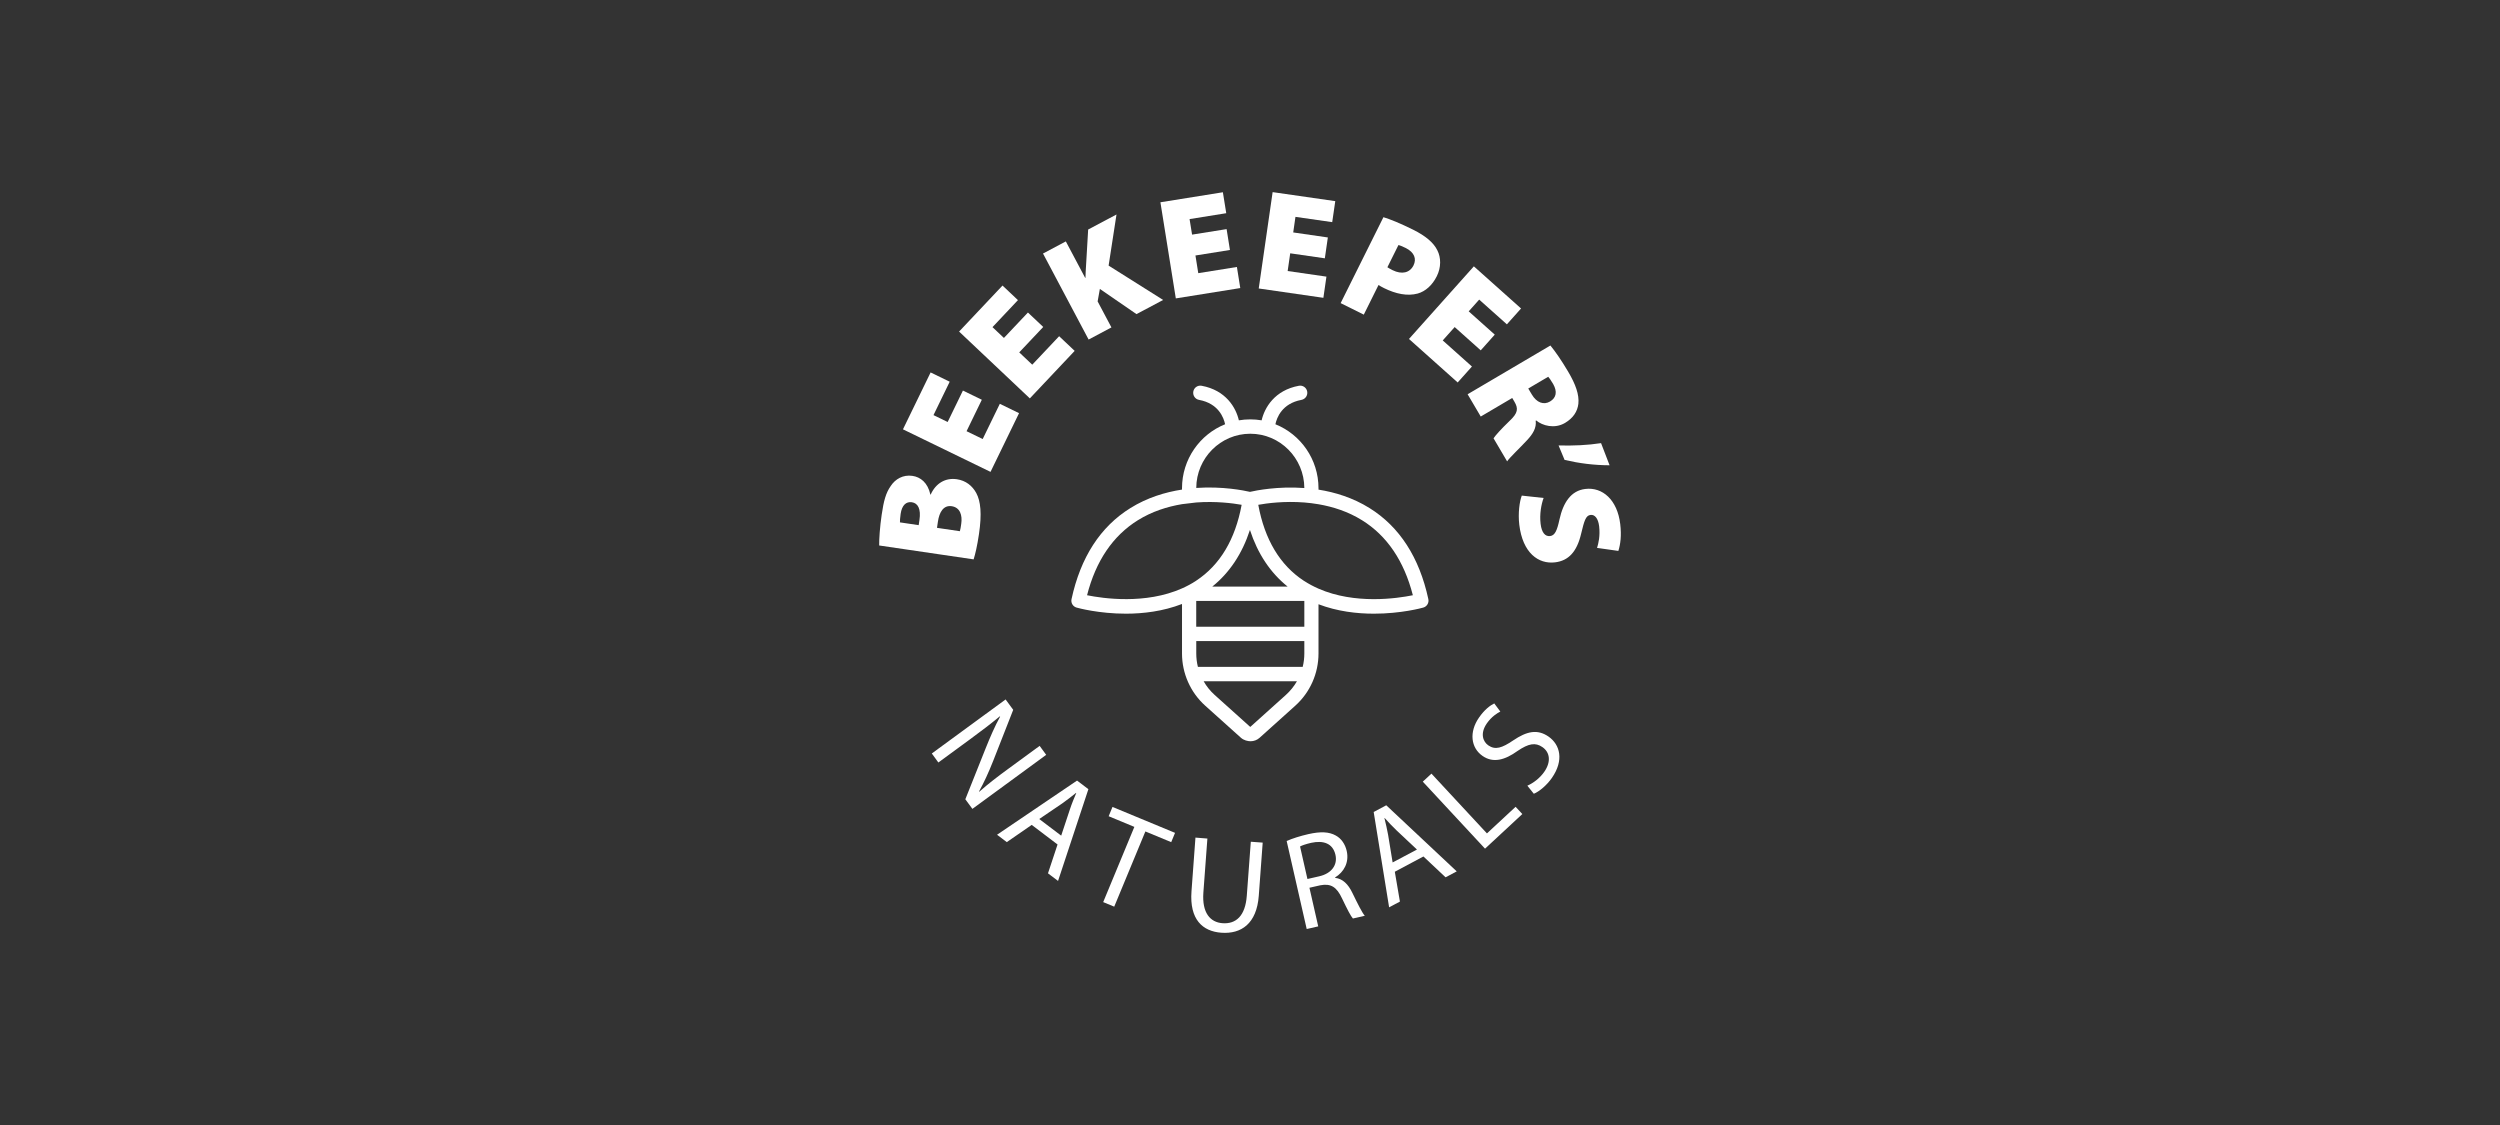 <svg width="600" height="270" viewBox="0 0 600 270" fill="none" xmlns="http://www.w3.org/2000/svg">
<rect x="0" y="0" width="600" height="270" fill="#333333" stroke="none"/>
<path d="M316.451 141.282C315.281 140.768 314.144 140.166 313.04 139.456C312.996 139.434 312.952 139.401 312.908 139.379C307.201 135.629 303.527 129.506 301.985 121.152C304.107 120.769 308.24 120.223 313.04 120.594C314.144 120.682 315.292 120.824 316.451 121.021C319.917 121.622 323.536 122.77 326.893 124.859C332.885 128.576 336.974 134.634 339.085 142.856C335.236 143.643 325.176 145.098 316.451 141.282ZM313.04 150.411H287.093V144.223H313.04V150.411ZM313.04 156.83C313.04 157.923 312.908 159.006 312.646 160.055H287.498C287.235 159.006 287.104 157.934 287.104 156.83V153.856H313.04V156.83ZM308.611 166.78L300.083 174.445C300.061 174.445 300.05 174.434 300.028 174.434L291.521 166.791C290.461 165.839 289.564 164.724 288.875 163.5H311.268C310.569 164.713 309.672 165.818 308.611 166.78ZM283.682 141.216C274.924 145.108 264.766 143.643 260.895 142.856C262.994 134.634 267.084 128.598 273.065 124.869C276.465 122.748 280.161 121.589 283.682 120.999L287.093 120.594C291.817 120.244 295.884 120.78 297.994 121.152C296.453 129.484 292.79 135.607 287.093 139.357C287.082 139.368 287.082 139.368 287.071 139.379C285.978 140.101 284.841 140.702 283.682 141.216ZM309.027 140.779H290.953C295.097 137.444 298.115 132.906 299.984 127.188C301.854 132.906 304.883 137.455 309.027 140.779ZM300.072 104.095C307.201 104.095 313.007 109.934 313.04 117.128C306.643 116.658 301.439 117.719 299.995 118.047C298.563 117.719 293.435 116.669 287.104 117.106C287.137 109.923 292.943 104.095 300.072 104.095ZM342.802 143.785C340.637 133.759 335.881 126.411 328.675 121.928C324.706 119.457 320.442 118.145 316.44 117.511V117.183C316.44 110.218 312.154 104.248 306.097 101.821C306.425 100.257 307.671 96.835 312.351 95.971C313.28 95.796 313.893 94.91 313.729 93.97C313.565 93.029 312.668 92.417 311.749 92.581C305.889 93.653 303.483 97.873 302.794 100.88C301.023 100.574 299.11 100.574 297.327 100.88C296.639 97.873 294.244 93.653 288.372 92.581C287.443 92.417 286.557 93.029 286.393 93.97C286.229 94.91 286.842 95.807 287.771 95.971C292.451 96.835 293.697 100.257 294.025 101.821C287.968 104.248 283.682 110.218 283.682 117.183V117.5C279.636 118.123 275.317 119.435 271.293 121.939C264.088 126.411 259.332 133.77 257.167 143.796C256.97 144.693 257.506 145.579 258.38 145.819C258.763 145.928 263.727 147.284 270.222 147.284C274.355 147.284 279.1 146.727 283.682 144.955V156.841C283.682 161.619 285.715 166.189 289.247 169.36L297.83 177.069C298.519 177.681 299.471 177.9 300.137 177.9C300.936 177.9 301.712 177.604 302.302 177.069L310.875 169.36C314.417 166.178 316.44 161.619 316.44 156.841V145.021C320.967 146.749 325.658 147.284 329.747 147.284C336.242 147.284 341.206 145.928 341.588 145.819C342.463 145.568 342.999 144.682 342.802 143.785Z" fill="white"/>
<path d="M211.003 130.914C210.971 129.471 211.178 126.387 211.605 123.533C212.086 120.242 212.589 118.318 213.781 116.634C214.863 114.972 216.744 113.879 218.974 114.207C220.931 114.491 222.659 115.836 223.293 118.7L223.359 118.711C224.573 115.978 226.912 114.611 229.646 115.016C231.811 115.333 233.374 116.612 234.304 118.329C235.354 120.275 235.682 123.26 234.949 128.202C234.533 131.012 234.063 133.013 233.67 134.249L211.003 130.914ZM220.483 126.037L220.669 124.802C221.063 122.156 220.319 120.756 218.843 120.537C217.476 120.341 216.459 121.237 216.153 123.326C216 124.353 215.989 124.944 215.989 125.37L220.483 126.037ZM230.368 127.491C230.499 127.054 230.586 126.507 230.696 125.72C231.002 123.665 230.433 121.795 228.41 121.489C226.453 121.204 225.436 122.877 225.097 125.206L224.879 126.682L230.368 127.491Z" fill="white"/>
<path d="M235.638 95.943L231.975 103.488L235.846 105.368L239.957 96.916L244.571 99.158L237.726 113.252L216.711 103.039L223.348 89.383L227.929 91.613L224.037 99.628L227.437 101.279L231.1 93.735L235.638 95.943Z" fill="white"/>
<path d="M250.377 78.47L244.615 84.572L247.742 87.524L254.193 80.69L257.921 84.211L247.162 95.615L230.182 79.575L240.602 68.531L244.308 72.03L238.196 78.514L240.941 81.105L246.703 75.004L250.377 78.47Z" fill="white"/>
<path d="M250.322 60.847L255.8 57.939L260.447 66.697L260.513 66.664C260.535 65.669 260.589 64.663 260.655 63.679L261.158 55.085L267.959 51.477L266.067 63.745L279.155 71.989L272.759 75.389L263.968 69.343L263.432 72.339L266.745 78.582L261.267 81.49L250.322 60.847Z" fill="white"/>
<path d="M295.184 59.994L286.907 61.317L287.585 65.559L296.857 64.073L297.666 69.135L282.195 71.617L278.499 48.546L293.49 46.141L294.299 51.17L285.497 52.581L286.098 56.309L294.386 54.986L295.184 59.994Z" fill="white"/>
<path d="M317.961 61.997L309.651 60.794L309.039 65.047L318.344 66.392L317.611 71.476L302.096 69.235L305.431 46.109L320.465 48.274L319.732 53.315L310.909 52.047L310.373 55.786L318.683 56.989L317.961 61.997Z" fill="white"/>
<path d="M332.022 52.125C333.662 52.628 335.958 53.546 339.162 55.132C342.169 56.63 344.049 58.226 344.957 60.063C345.864 61.824 345.897 64.174 344.826 66.306C343.776 68.417 342.136 69.926 340.244 70.451C337.784 71.118 335.007 70.549 332.175 69.149C331.65 68.887 331.169 68.614 330.841 68.406L327.309 75.513L321.755 72.747L332.022 52.125ZM332.973 64.141C333.268 64.327 333.629 64.546 334.22 64.841C336.428 65.935 338.342 65.497 339.238 63.704C340.015 62.151 339.479 60.577 337.369 59.516C336.527 59.101 335.936 58.882 335.63 58.806L332.973 64.141Z" fill="white"/>
<path d="M355.376 84.084L349.122 78.497L346.257 81.701L353.266 87.966L349.844 91.793L338.155 81.351L353.725 63.922L365.053 74.036L361.653 77.841L355.005 71.904L352.49 74.725L358.744 80.312L355.376 84.084Z" fill="white"/>
<path d="M372.096 82.922C373.233 84.3 374.764 86.497 376.349 89.187C378.164 92.26 379.039 94.72 378.809 96.918C378.58 98.787 377.563 100.34 375.595 101.51C373.08 102.986 370.182 102.166 368.684 100.908L368.564 100.974C368.783 102.658 367.93 104.123 366.487 105.654C364.792 107.491 362.255 109.874 361.708 110.727L358.45 105.195C358.876 104.539 360.123 103.117 362.255 101.061C364.354 99.104 364.431 98.055 363.447 96.382L362.933 95.518L355.378 99.968L352.229 94.621L372.096 82.922ZM366.782 93.244L367.613 94.643C368.805 96.677 370.51 97.246 372.008 96.36C373.528 95.463 373.79 93.987 372.763 92.172C372.161 91.155 371.79 90.652 371.571 90.423L366.782 93.244Z" fill="white"/>
<path d="M386.299 111.666C382.505 111.655 378.973 111.195 375.496 110.375L374.053 106.909C377.617 106.997 380.996 106.855 384.254 106.352L386.299 111.666Z" fill="white"/>
<path d="M370.466 119.513C369.909 121.011 369.46 123.406 369.745 125.713C369.996 127.845 370.849 128.796 372.019 128.654C373.156 128.523 373.681 127.407 374.271 124.685C375.179 120.595 377.038 117.753 380.482 117.348C384.582 116.856 388.158 119.929 388.857 125.778C389.185 128.566 388.912 130.589 388.409 132.218L383.292 131.497C383.62 130.447 384.068 128.643 383.795 126.303C383.565 124.411 382.756 123.46 381.728 123.58C380.559 123.723 380.22 125.013 379.476 128.074C378.459 132.426 376.447 134.58 373.211 134.963C369.22 135.444 365.437 132.71 364.628 125.931C364.3 123.143 364.693 120.333 365.229 118.944L370.466 119.513Z" fill="white"/>
<path d="M223.633 180.835L241.346 167.867L243.172 170.36L238.372 182.595C237.257 185.427 236.141 187.822 234.95 189.987L235.015 190.02C237.224 188.073 239.345 186.444 242.1 184.432L249.514 179.009L251.088 181.163L233.375 194.131L231.68 191.824L236.546 179.621C237.617 176.942 238.766 174.275 240.034 171.978L239.946 171.924C237.814 173.695 235.715 175.302 232.774 177.456L225.207 183L223.633 180.835Z" fill="white"/>
<path d="M247.612 197.975L241.631 202.108L239.291 200.337L258.491 187.336L261.214 189.402L253.932 211.424L251.515 209.598L253.811 202.676L247.612 197.975ZM254.686 200.555L256.786 194.224C257.256 192.792 257.791 191.556 258.294 190.343L258.24 190.299C257.19 191.141 256.108 191.994 254.96 192.803L249.416 196.564L254.686 200.555Z" fill="white"/>
<path d="M272.245 198.453L266.079 195.895L266.997 193.664L282.01 199.886L281.091 202.116L274.892 199.547L267.413 217.599L264.767 216.505L272.245 198.453Z" fill="white"/>
<path d="M289.774 201.253L288.811 214.21C288.451 219.119 290.473 221.35 293.393 221.569C296.64 221.809 298.882 219.819 299.231 214.975L300.194 202.018L303.047 202.226L302.107 214.986C301.604 221.711 297.865 224.204 293.119 223.854C288.636 223.526 285.455 220.705 285.958 213.915L286.909 201.023L289.774 201.253Z" fill="white"/>
<path d="M308.798 201.841C310.132 201.24 312.089 200.628 314.002 200.19C316.955 199.523 318.988 199.622 320.596 200.529C321.897 201.24 322.826 202.563 323.209 204.214C323.854 207.035 322.498 209.32 320.421 210.588L320.443 210.687C322.225 210.884 323.559 212.185 324.565 214.284C325.942 217.105 326.916 219.062 327.55 219.784L324.696 220.44C324.204 219.915 323.318 218.188 322.105 215.651C320.793 212.841 319.404 211.988 316.867 212.469L314.265 213.06L316.375 222.332L313.609 222.966L308.798 201.841ZM313.784 210.96L316.605 210.315C319.557 209.648 321.066 207.593 320.508 205.154C319.874 202.388 317.6 201.644 314.68 202.279C313.346 202.585 312.428 202.924 312.012 203.153L313.784 210.96Z" fill="white"/>
<path d="M334.755 209.218L335.98 216.38L333.388 217.758L329.682 194.873L332.699 193.266L349.614 209.131L346.936 210.552L341.622 205.556L334.755 209.218ZM340.069 203.894L335.203 199.323C334.099 198.284 333.202 197.289 332.317 196.316L332.262 196.349C332.59 197.65 332.896 198.995 333.148 200.373L334.23 206.988L340.069 203.894Z" fill="white"/>
<path d="M341.47 187.596L343.547 185.672L356.865 200.017L363.742 193.632L365.361 195.37L356.406 203.68L341.47 187.596Z" fill="white"/>
<path d="M366.563 188.567C367.93 187.966 369.527 186.818 370.642 185.21C372.293 182.827 371.998 180.563 370.183 179.306C368.499 178.136 366.87 178.431 364.234 180.214C361.151 182.433 358.363 183.188 355.815 181.427C353.005 179.481 352.535 175.698 354.973 172.199C356.253 170.351 357.608 169.312 358.625 168.82L360.079 170.777C359.347 171.138 357.98 171.98 356.843 173.609C355.137 176.07 355.957 178.027 357.182 178.88C358.866 180.05 360.462 179.525 363.152 177.71C366.443 175.479 368.991 174.943 371.648 176.78C374.425 178.716 375.409 182.444 372.457 186.697C371.254 188.436 369.428 189.978 368.116 190.503L366.563 188.567Z" fill="white"/>
</svg>
